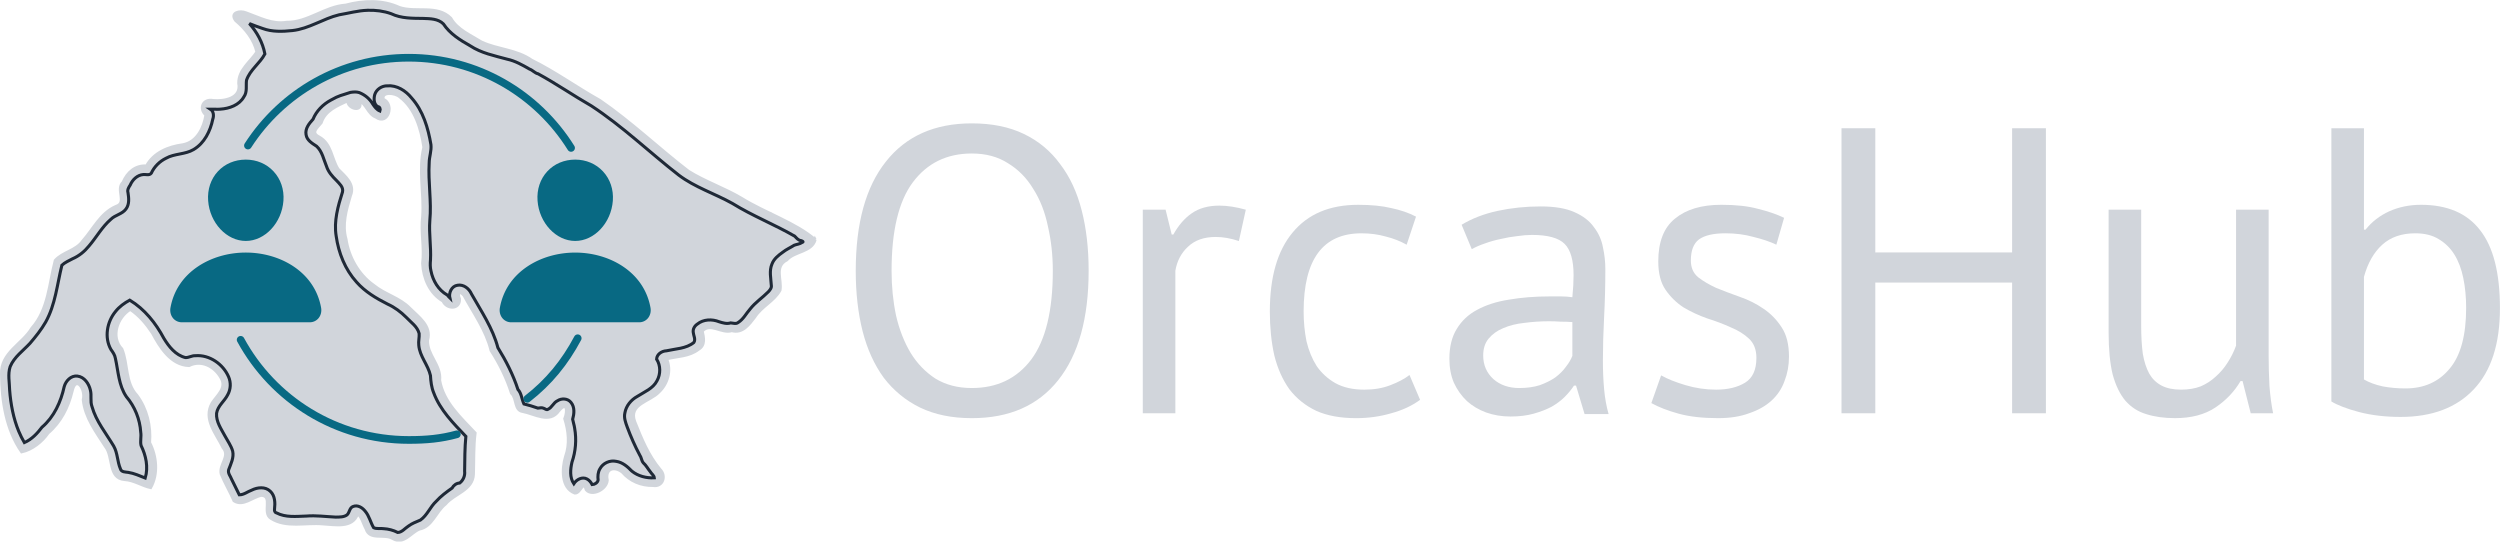 <svg version="1.1" viewBox="0 0 1331.8 288.49" xmlns="http://www.w3.org/2000/svg">
 <g transform="translate(-442.23 -39.305)">
  <g transform="matrix(1.637,0,0,1.637,505.07,-105.04)">
   <path d="m226.87 166.21c-1.19 4.005-6.675 3.648-9.239 6.536-4.18 2.173-1.562 6.461-2.197 9.872-1.926 3.521-6.007 5.224-8.26 8.764-1.801 2.335-3.928 5.37-7.421 4.378-3.288 1.084-6.999-2.81-9.641 0.165 0.457 1.979 1.109 4.594-1.217 5.905-3.009 2.379-6.96 2.228-10.408 3.118 1.704 3.777 0.317 8.217-2.472 10.789-2.855 3.082-10.028 3.868-7.848 9.697 2.185 5.517 4.392 10.931 8.248 15.571 2.029 2.016 0.934 5.683-2.281 5.15-3.893 0.073-7.478-1.441-9.969-4.339-2.603-2.063-5.774-1.233-4.948 2.651-0.217 2.963-4.901 5.268-6.799 3.111-1.044-3.573-1.855 1.216-3.75 1.041-4.469-1.701-4.152-7.963-3.018-11.811 1.495-4.122 0.992-8.397-0.237-12.359 1.037-2.58 0.728-5.867-1.966-2.606-2.963 4.268-7.882 0.932-11.713 0.225-2.783-0.364-1.828-4.228-3.668-5.95-1.614-5.049-3.903-9.584-6.636-13.88-1.616-6.592-5.699-12.179-8.818-17.954-1.384-1.676-2.336-0.753-1.472 1.211 0.099 3.492-4.177 3.32-5.355 0.64-4.283-2.475-6.406-7.411-6.632-12.237 0.672-5.194-0.635-10.189 0.02-15.351 0.53-7.496-1.421-14.987 0.387-22.451-0.872-5.908-2.841-12.651-7.812-16.388-1.472-1.394-6.12-1.902-5.42 0.793 3.672 1.504 1.592 8.616-2.379 5.772-2.599-0.968-3.124-4.453-5.501-5.351 1.727 4.012-3.828 2.746-3.651 0.012-3.472 1.636-7.36 3.142-8.673 7.168-1.355 1.718-3.552 3.205-0.683 4.673 4.066 2.228 4 7.073 6.184 10.483 2.214 2.28 5.588 4.859 4.018 8.553-1.401 4.678-2.803 9.476-1.438 14.223 0.843 5.746 4.068 11.495 8.87 14.912 3.763 3.105 8.546 4.113 11.881 7.558 2.788 2.824 7.142 5.695 5.78 10.352-0.253 4.842 4.497 8.126 3.935 13.114 1.241 7.092 6.85 12.108 11.539 17.119-0.561 4.436-0.396 8.941-0.543 13.373-0.158 5.221-6.238 6.289-9.115 9.742-3.112 2.446-4.313 7.38-8.491 8.138-2.809 1.145-5.05 5.142-8.668 3.049-2.752-1.669-7.507 0.706-8.65-3.154-0.88-1.52-1.48-4.242-2.809-4.799-1.586 4.714-7.433 3.407-11.305 3.206-5.593-0.512-11.796 1.36-16.775-1.771-3.01-1.739 0.758-7.394-3.228-7.517-3.001 0.595-5.902 3.675-8.851 1.783-1.264-2.938-2.968-5.759-4.175-8.737-0.739-3.076 3.063-5.738 0.591-8.574-2.073-4.388-6.559-9.261-3.525-14.498 1.648-2.541 4.918-4.944 2.822-8.3-2.057-3.651-6.347-5.911-10.381-3.904-5.864-0.188-9.423-5.966-11.879-10.579-1.949-2.966-4.249-5.713-7.231-7.721-4.23 2.541-6.512 9.015-2.736 12.95 2.016 4.926 1.001 10.923 4.87 15.074 3.282 4.414 4.601 9.961 4.145 15.377 2.296 4.424 2.82 10.215 0.343 14.614-2.711-0.573-5.438-2.464-8.489-2.622-5.349-0.416-3.557-7.432-6.177-10.716-3.023-4.72-6.623-9.392-7.244-15.219 0.913-3.54-2.487-8.223-3.651-2.798-1.257 5.229-3.674 10.034-7.805 13.562-1.975 2.881-5.237 5.437-8.595 6.164-5.053-7.224-6.467-16.598-6.549-25.284-0.267-6.951 6.817-9.792 9.879-14.944 5.418-6.06 5.662-14.676 7.607-22.044 2.481-2.786 6.771-3.157 9.001-6.384 3.459-3.902 5.741-9.005 10.753-11.196 3.795-1.176-0.167-5.515 2.313-7.846 1.397-3.263 4.013-5.571 7.624-5.322 2.383-4.353 7.12-6.265 11.807-6.895 4.584-0.799 6.866-5.476 7.536-9.714-2.347-2.073-0.966-5.335 2.293-4.695 3.611 0.333 9.357-0.616 8.383-5.656-0.06-4.314 3.874-6.979 5.918-10.134-0.982-4.198-3.732-7.564-6.92-10.274-1.94-2.557 1.403-3.289 3.341-2.472 4.317 1.529 8.498 3.879 13.255 3.081 6.946 0.081 12.403-5.123 19.262-5.591 5.712-1.53 11.937-1.74 17.399 0.768 5.376 1.829 12.289-0.947 16.721 3.497 2.114 3.746 6.478 5.546 10 7.761 5.255 2.439 11.477 2.484 16.266 5.879 7.728 3.799 14.708 8.909 22.238 13.11 10.215 7.026 19.207 15.642 28.821 23.04 5.334 3.362 11.782 5.527 17.332 8.84 7.45 4.648 17.862 8.075 23.932 13.474zm-3.822-2.535c-0.167 0.053 0.161 0.152 0 0zm-1.566 6.54c-0.151 0.104 0.155 0.051 0 0zm-8.916-12.477c-0.088 0.168 0.096 0.038 0 0zm-39.26 79.11c-0.155 0.051 0.151 0.104 0 0zm-35.12-13.239c-0.088 0.168 0.096 0.038 0 0zm-0.736-114.27c-0.152 0.163 0.157 0.108 0 0zm-26.077 138.68c-0.152 0.108 0.152 0.108 0 0zm-23.156-124.71c-0.157 0.108 0.152 0.163 0 0zm-25.424 135.21c-0.149 0.049 0.139 0.113 0 0z" fill="#d1d5db" stroke="#d1d5db"/>
   <path d="m81.26 91.525c-3.149 0.089-6.202 0.96-9.293 1.471-5.197 1.23-9.803 4.566-15.232 5.127-3.22 0.341-6.571 0.461-9.659-0.677-1.467-0.455-2.884-1.05-4.319-1.595 2.502 2.78 4.355 6.191 5.057 9.883-1.649 3.097-4.854 5.163-5.986 8.56-0.219 1.799 0.305 3.82-0.852 5.398-1.515 2.691-4.723 3.817-7.652 4.008-1.085 0.102-2.173-0.038-3.26-0.017 1.096 0.709 1.184 2.174 0.786 3.302-0.78 3.844-2.734 7.806-6.252 9.865-2.747 1.634-6.178 1.257-8.957 2.824-2.094 1.019-3.838 2.759-4.809 4.881-0.674 0.806-1.749 0.317-2.609 0.422-1.958 0.171-3.506 1.696-4.243 3.436-0.471 0.707-1 1.554-0.712 2.463 0.279 1.777 0.491 3.794-0.667 5.325-1.223 1.665-3.495 1.917-4.926 3.348-2.857 2.467-4.649 5.808-7.096 8.664-1.445 1.79-3.269 3.278-5.39 4.189-1.179 0.629-2.44 1.162-3.434 2.078-1.546 6.211-2.107 12.812-5.281 18.494-1.427 2.481-3.224 4.732-5.082 6.9-2.242 2.445-5.162 4.452-6.472 7.606-0.82 2.48-0.217 5.113-0.171 7.657 0.347 4.57 1.228 9.22 2.949 13.371 0.532 1.255 1.126 2.492 1.843 3.699 2.406-1.049 4.191-2.972 5.736-5.006 3.923-3.332 6.161-8.287 7.22-13.181 0.508-1.88 2.208-3.701 4.295-3.456 2.288 0.262 3.749 2.492 4.226 4.54 0.478 1.776-0.116 3.658 0.534 5.403 1.338 4.777 4.568 8.652 7.062 12.843 1.302 2.285 1.16 5.041 2.195 7.418 0.322 1.097 1.623 0.989 2.527 1.131 1.939 0.291 3.722 1.137 5.533 1.84 1.067-3.528 0.23-7.344-1.352-10.58-0.333-1.415 0.124-2.867-0.105-4.296-0.26-4.232-1.916-8.361-4.672-11.584-2.515-3.667-2.63-8.258-3.572-12.458-0.168-1.113-0.83-2.031-1.461-2.921-2.203-3.89-1.294-8.985 1.49-12.343 1.238-1.57 2.885-2.762 4.633-3.705 4.849 2.917 8.469 7.485 11.1 12.425 1.638 2.698 3.811 5.481 7.027 6.27 1.118 0.045 2.116-0.681 3.25-0.611 4.58-0.359 8.989 2.712 10.782 6.845 0.821 1.87 0.731 4.084-0.275 5.867-1.044 2.104-3.252 3.596-3.624 6.018-0.203 2.756 1.518 5.109 2.747 7.428 0.857 1.612 1.989 3.123 2.491 4.894 0.468 2.124-0.596 4.139-1.309 6.069-0.328 1.179 0.642 2.13 1.006 3.173 0.811 1.668 1.658 3.312 2.466 4.983 1.526-0.014 2.688-1.047 4.074-1.545 1.853-0.914 4.356-1.186 5.969 0.35 1.603 1.462 1.645 3.827 1.414 5.827-0.078 0.513 0.052 1.107 0.623 1.236 2.981 1.571 6.467 1.139 9.704 1.043 3.2-0.264 6.392 0.188 9.583 0.341 1.239-0.022 2.658 0.034 3.696-0.736 0.85-0.789 0.752-2.322 1.988-2.734 1.474-0.58 2.997 0.387 3.888 1.524 1.346 1.557 1.74 3.66 2.768 5.392 0.992 0.463 2.155 0.155 3.218 0.314 1.61 0.085 3.209 0.506 4.633 1.237 1.403-0.06 2.296-1.33 3.406-2.028 1.183-0.918 2.611-1.425 3.963-2.007 2.228-1.56 3.161-4.293 5.142-6.105 1.506-1.673 3.341-3.028 5.161-4.307 0.506-0.905 1.439-1.623 2.488-1.644 1.154-0.902 1.786-2.384 1.599-3.841 0.059-3.779 0.04-7.567 0.399-11.333-4.048-4.248-8.374-8.564-10.457-14.177-0.746-1.783-0.952-3.728-1.061-5.635-0.771-3.472-3.517-6.237-3.8-9.862-0.163-1.271 0.218-2.545 0.118-3.804-0.574-2.287-2.679-3.636-4.199-5.27-1.764-1.765-3.819-3.297-6.058-4.3-3.686-1.862-7.329-4.005-10.086-7.139-3.753-4.126-5.887-9.512-6.655-14.992-0.806-4.883 0.59-9.761 2.06-14.377 0.36-1.587-1.069-2.733-2.014-3.779-1.318-1.289-2.59-2.707-3.17-4.494-0.953-2.247-1.389-4.874-3.255-6.597-1.422-0.935-3.197-1.942-3.428-3.811-0.347-1.962 1.048-3.625 2.271-4.977 1.095-2.687 3.242-4.83 5.771-6.202 2.917-1.649 3.369-1.486 6.408-2.532 1.062-0.158 1.934-0.221 2.87 0.066 1.839 0.734 3.441 2.044 4.419 3.776 0.599 0.892 1.285 1.825 2.318 2.236 0.213-0.576-0.011-1.444-0.746-1.441-1.285-0.82-1.319-2.618-0.949-3.939 0.548-1.713 2.295-2.854 4.072-2.826 3.114-0.27 6.008 1.571 7.895 3.923 3.759 4.192 5.407 9.783 6.315 15.225 0.219 1.998-0.56 3.926-0.572 5.919-0.379 6.27 0.816 12.537 0.208 18.804-0.312 4.253 0.454 8.535 0.216 12.804-0.113 1.202-0.136 2.409 0.162 3.59 0.629 3.145 2.403 6.17 5.245 7.781 0.37 0.265 0.652 0.862 0.902 1.084-0.434-1.761 0.556-3.973 2.492-4.235 1.967-0.371 3.79 1.108 4.538 2.834 3.194 5.648 6.929 11.135 8.598 17.485 2.644 4.28 4.958 8.793 6.519 13.586 1.193 1.305 1.228 3.178 1.955 4.715 1.538 0.371 3.045 0.849 4.537 1.367 0.623-0.049 1.29-0.257 1.904 0.053 0.476 0.147 0.877 0.657 1.393 0.326 1.301-0.581 1.755-2.137 3.045-2.752 1.366-0.915 3.415-0.82 4.455 0.546 1.247 1.532 1.022 3.688 0.521 5.461 0.169 0.974 0.528 1.94 0.652 2.938 0.649 3.678 0.335 7.51-0.882 11.038-0.519 2.296-0.766 4.932 0.599 6.994 0.891-1.366 2.754-2.404 4.326-1.529 0.744 0.394 1.279 1.086 1.658 1.822 0.826-0.037 1.778-0.642 1.93-1.478-0.143-1.231-0.072-2.576 0.598-3.685 0.995-1.849 3.233-2.862 5.283-2.414 2.07 0.3 3.705 1.738 5.105 3.183 2.027 1.646 4.727 2.316 7.301 2.179-0.076-0.776-0.874-1.258-1.248-1.91-0.815-0.976-1.394-2.142-2.348-2.985-0.599-0.735-0.579-1.744-1.141-2.507-1.573-2.934-2.911-5.996-4.069-9.117-0.533-1.466-1.133-3.01-0.77-4.593 0.391-2.312 2.012-4.261 4.035-5.375 2.28-1.482 5.117-2.53 6.421-5.099 1.205-2.147 1.214-4.952-0.13-7.041 0.088-1.609 1.69-2.646 3.186-2.703 3.018-0.692 6.421-0.672 8.935-2.716 0.66-1.002-0.096-2.199-0.191-3.263-0.18-1.097 0.439-2.13 1.335-2.721 1.97-1.599 4.784-1.67 7.071-0.763 1.192 0.377 2.52 0.779 3.779 0.377 0.823 0.047 1.716 0.453 2.446-0.142 1.677-1.05 2.576-2.91 3.86-4.356 1.7-2.176 4.039-3.7 5.962-5.651 0.554-0.596 1.128-1.302 0.935-2.171-0.114-2.191-0.718-4.641 0.217-6.818 0.62-1.693 2.082-2.844 3.502-3.85 1.149-0.926 2.523-1.507 3.752-2.291 0.854-0.316 1.791-0.363 2.562-0.905 0.689-0.207 0.031-0.467-0.345-0.595-0.919-0.073-1.477-0.861-2.051-1.434-6.606-3.826-13.771-6.62-20.268-10.653-5.758-3.219-12.198-5.235-17.501-9.245-9.537-7.434-18.272-15.886-28.42-22.519-5.848-3.346-11.428-7.213-17.325-10.425-1.071-0.234-1.774-1.188-2.795-1.541-2.311-1.326-4.668-2.667-7.301-3.23-4.11-1.123-8.421-1.962-12.03-4.36-3.268-1.848-6.596-3.921-8.705-7.117-1.712-1.701-4.315-1.692-6.567-1.78-3.504-0.045-7.169 0.029-10.404-1.527-2.446-0.886-5.072-1.196-7.663-1.127z" fill="none" stroke="#1f2937"/>
   <path d="m42.296 135.54c11.065-17.19 30.369-28.575 52.333-28.575 22.292 0 41.845 11.728 52.824 29.351m2.16 61.931c-4.162 7.849-9.441 14.308-16.414 19.711m-22.912 11.549c-5.247 1.438-9.955 1.843-15.658 1.843-23.632 0-44.186-13.181-54.71-32.592" fill="none" stroke="#086983" stroke-linecap="round" stroke-width="2.5"/>
   <g transform="translate(0,44.485)" fill="#086983" stroke-width=".118">
    <path d="m50.654 99.483c-2.3-2.483-5.511-3.85-9.056-3.85-3.564 0-6.786 1.359-9.075 3.826-2.314 2.494-3.441 5.885-3.176 9.546 0.525 7.222 6.021 13.098 12.252 13.098s11.717-5.874 12.25-13.095c0.268-3.628-0.866-7.011-3.194-9.524z"/>
    <path d="m62.395 148.57h-41.595a3.663 3.663 0 0 1-2.86-1.315c-0.768-0.918-1.078-2.172-0.848-3.44 0.997-5.533 4.11-10.18 9.002-13.443 4.346-2.896 9.852-4.49 15.504-4.49s11.157 1.595 15.504 4.49c4.892 3.261 8.005 7.909 9.002 13.442 0.229 1.268-0.08 2.522-0.848 3.44a3.663 3.663 0 0 1-2.86 1.316z"/>
   </g>
   <g transform="translate(0,45.34)" fill="#086983" stroke-width=".118">
    <path d="m157.85 98.628c-2.3-2.483-5.511-3.85-9.056-3.85-3.564 0-6.786 1.359-9.075 3.826-2.314 2.494-3.441 5.885-3.176 9.546 0.525 7.222 6.021 13.098 12.252 13.098s11.717-5.874 12.25-13.095c0.268-3.628-0.866-7.011-3.194-9.524z"/>
    <path d="m169.59 147.72h-41.595a3.663 3.663 0 0 1-2.86-1.315c-0.768-0.918-1.078-2.172-0.848-3.44 0.997-5.533 4.11-10.18 9.002-13.443 4.346-2.896 9.852-4.49 15.504-4.49s11.157 1.595 15.504 4.49c4.892 3.261 8.005 7.909 9.002 13.442 0.229 1.268-0.08 2.522-0.848 3.44a3.663 3.663 0 0 1-2.86 1.316z"/>
   </g>
  </g>
  <g transform="translate(638.4,4.355)" fill="#d1d5db" stroke-width="5.423" aria-label="OrcasHub">
   <path d="m259.7 179.19q0-37.959 16.051-58.131 16.051-20.389 45.768-20.389 16.051 0 27.764 5.64t19.305 16.051q7.809 10.195 11.496 24.728 3.687 14.316 3.687 32.102 0 37.959-16.268 58.348-16.051 20.172-45.984 20.172-15.834 0-27.547-5.64-11.496-5.64-19.305-15.834-7.592-10.412-11.279-24.728-3.687-14.533-3.687-32.319zm19.088 0q0 12.581 2.386 23.86 2.603 11.279 7.809 19.956 5.206 8.459 13.231 13.665 8.242 4.989 19.305 4.989 20.172 0 31.669-15.184 11.496-15.4 11.496-47.286 0-12.364-2.603-23.643-2.386-11.496-7.809-19.956-5.206-8.676-13.448-13.665-8.026-5.206-19.305-5.206-19.956 0-31.452 15.4-11.279 15.184-11.279 47.069z"/>
   <path d="m463.81 163.35q-6.507-2.169-12.364-2.169-9.327 0-14.75 5.206-5.423 4.989-6.724 12.798v75.918h-17.353v-108.45h12.147l3.254 13.231h0.868q4.121-7.375 9.761-11.279 5.856-4.121 14.75-4.121 6.29 0 14.099 2.169z"/>
   <path d="m560.34 247.95q-6.507 4.772-15.4 7.158-8.893 2.603-18.654 2.603-12.581 0-21.257-3.904-8.676-4.121-14.316-11.496-5.423-7.592-8.026-18.003-2.386-10.628-2.386-23.426 0-27.547 12.147-42.08 12.147-14.75 34.922-14.75 10.412 0 17.57 1.735 7.375 1.518 13.231 4.555l-4.989 14.967q-4.989-2.82-11.062-4.338-6.073-1.735-13.014-1.735-30.801 0-30.801 41.646 0 8.242 1.518 15.834 1.735 7.375 5.423 13.231 3.904 5.64 9.978 9.11 6.29 3.47 15.4 3.47 7.809 0 13.882-2.386 6.29-2.386 10.195-5.423z"/>
   <path d="m582.46 154.68q8.242-4.989 19.088-7.375 11.062-2.386 22.992-2.386 11.279 0 18.003 3.037 6.941 3.037 10.412 8.026 3.687 4.772 4.772 10.628 1.301 5.856 1.301 11.713 0 13.014-0.651 25.378-0.651 12.364-0.651 23.426 0 8.026 0.651 15.184 0.651 7.158 2.386 13.231h-12.798l-4.555-15.184h-1.085q-1.952 3.037-4.989 6.073-2.82 2.82-6.941 5.206-4.121 2.169-9.544 3.687-5.423 1.518-12.364 1.518t-13.014-2.169q-5.856-2.169-10.195-6.073-4.338-4.121-6.941-9.761-2.386-5.64-2.386-12.798 0-9.544 3.904-15.834 3.904-6.507 10.845-10.195 7.158-3.904 16.919-5.423 9.978-1.735 21.908-1.735 3.037 0 5.856 0 3.037 0 6.073 0.434 0.651-6.507 0.651-11.713 0-11.93-4.772-16.702t-17.353-4.772q-3.687 0-8.026 0.651-4.121 0.434-8.676 1.518-4.338 0.868-8.459 2.386-3.904 1.301-6.941 3.037zm30.801 86.98q6.073 0 10.845-1.518 4.772-1.735 8.242-4.121 3.47-2.603 5.64-5.64 2.386-3.037 3.47-5.856v-18.003q-3.037-0.217-6.29-0.217-3.037-0.217-6.073-0.217-6.724 0-13.231 0.868-6.29 0.651-11.279 2.82-4.772 1.952-7.809 5.64-2.82 3.47-2.82 8.893 0 7.592 5.423 12.581 5.423 4.772 13.882 4.772z"/>
   <path d="m739.5 225.6q0-6.507-3.904-10.195-3.904-3.687-9.761-6.073-5.64-2.603-12.581-4.772-6.724-2.386-12.581-5.856-5.64-3.687-9.544-9.327t-3.904-15.184q0-15.617 8.893-22.775 8.893-7.375 24.728-7.375 11.713 0 19.522 2.169 8.026 1.952 13.882 4.772l-4.121 14.316q-4.989-2.386-12.147-4.121-6.941-1.952-14.967-1.952-9.544 0-14.099 3.254-4.338 3.254-4.338 11.279 0 5.64 3.904 8.893 3.904 3.037 9.544 5.64 5.856 2.386 12.581 4.772 6.941 2.386 12.581 6.29 5.856 3.904 9.761 9.978 3.904 5.856 3.904 15.617 0 6.941-2.386 13.014-2.169 6.073-6.941 10.412-4.772 4.338-11.93 6.724-6.941 2.603-16.485 2.603-12.364 0-21.04-2.386-8.676-2.386-14.533-5.64l5.206-14.75q4.989 2.82 13.014 5.206 8.026 2.386 16.268 2.386 9.327 0 15.4-3.687 6.073-3.687 6.073-13.231z"/>
   <path d="m875.72 185.48h-72.881v69.627h-18.003v-151.84h18.003v66.157h72.881v-66.157h18.003v151.84h-18.003z"/>
   <path d="m944.48 146.65v61.819q0 8.459 0.868 14.967 1.085 6.29 3.47 10.628 2.386 4.121 6.507 6.29t10.412 2.169q5.856 0 10.412-1.735 4.555-1.952 8.026-5.206 3.687-3.254 6.29-7.375 2.82-4.338 4.555-9.11v-72.447h17.353v77.653q0 7.809 0.434 16.268 0.651 8.242 1.952 14.533h-11.93l-4.338-17.136h-1.085q-4.989 8.459-13.448 14.099-8.459 5.64-21.474 5.64-8.676 0-15.4-2.169-6.507-1.952-11.062-7.158-4.338-5.206-6.724-13.882-2.169-8.893-2.169-22.342v-65.506z"/>
   <path d="m1045.8 103.27h17.353v54.01h0.868q4.989-6.29 12.581-9.761 7.809-3.47 16.919-3.47 21.04 0 31.452 13.448 10.628 13.448 10.628 41.646 0 28.415-13.882 43.165t-39.044 14.75q-12.147 0-22.125-2.603-9.761-2.603-14.75-5.64zm44.683 55.962q-10.845 0-17.57 6.073-6.724 6.073-9.761 17.136v54.661q4.121 2.386 9.978 3.687 5.856 1.085 12.147 1.085 14.75 0 23.426-10.412 8.893-10.412 8.893-32.536 0-8.459-1.518-15.834-1.518-7.375-4.772-12.581-3.254-5.206-8.459-8.242-4.989-3.037-12.364-3.037z"/>
  </g>
 </g>
</svg>
